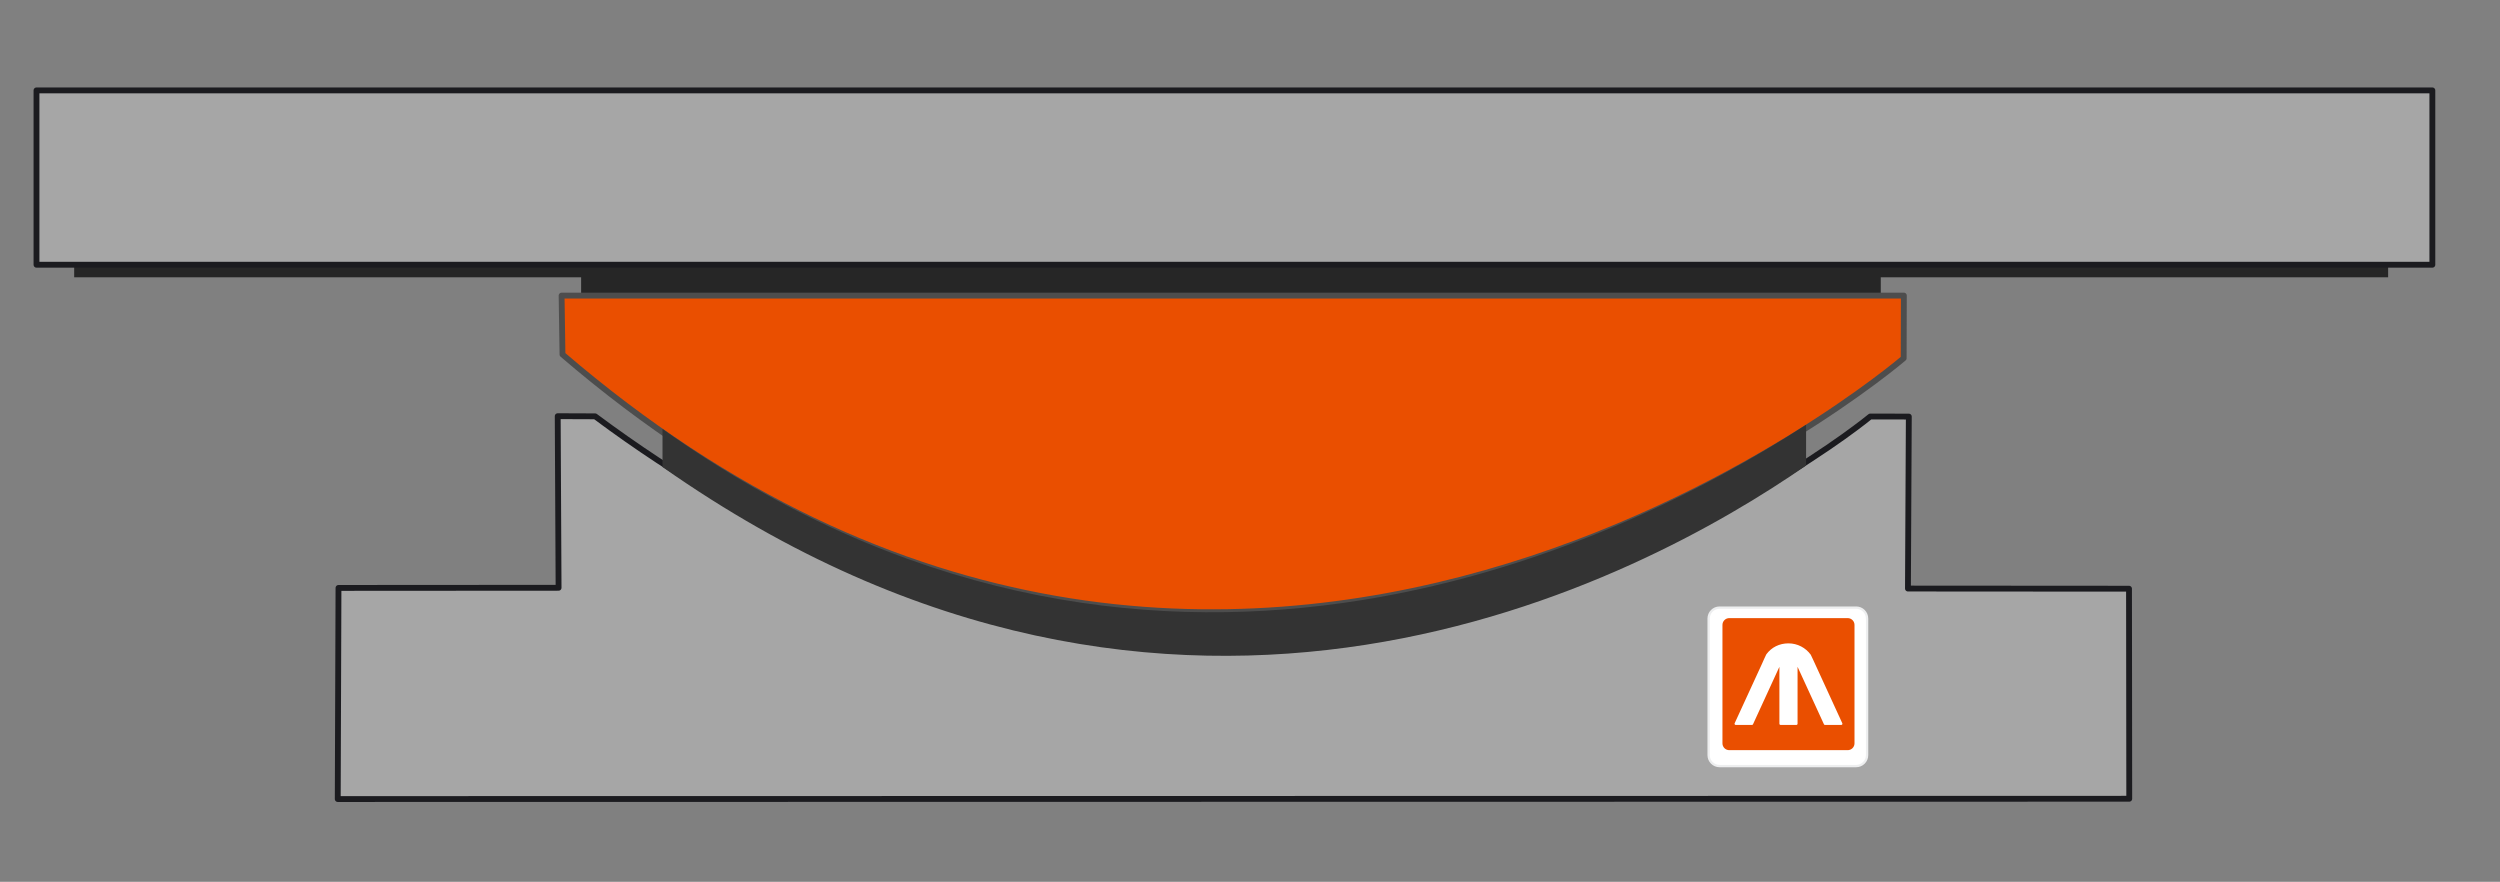 <?xml version="1.0" encoding="UTF-8" standalone="no"?>
<svg xmlns="http://www.w3.org/2000/svg" xmlns:xlink="http://www.w3.org/1999/xlink" xmlns:serif="http://www.serif.com/" width="100%" height="100%" viewBox="0 0 6600 2328" version="1.1" xml:space="preserve" style="fill-rule:evenodd;clip-rule:evenodd;stroke-linecap:round;stroke-linejoin:round;stroke-miterlimit:1.5;">
  <rect x="0" y="0" width="6600" height="2328" fill="#808080" stroke="none"/>
  <path id="Platte-unten" serif:id="Platte unten" d="M5621.22,2108.72l-0.622,-554.539l-583.611,-0.405l2.283,-454.006l-101.761,-0.166c0,-0 -1592.65,1319.68 -3366.38,-0.506l-98.766,-0.378l2.283,453l-581.028,0.384l-1.961,557.377l4729.56,-0.761Z" style="fill:#a6a6a6;stroke:#1b1b1f;stroke-width:15.44px;"></path>
  <rect id="MSM-oben" serif:id="MSM oben" x="1534.17" y="615.333" width="3431.05" height="232.656" style="fill:#262626;"></rect>
  <path id="Kalotte-oben" serif:id="Kalotte oben" d="M5026.17,780.333l-0.478,165.45c-0,0 -1765.16,1515.33 -3540.74,-9.95l-2.338,-155.5l3543.56,0Z" style="fill:#ea4f00;stroke:#4d4d4d;stroke-width:15.44px;"></path>
  <rect id="Edelstahl" x="195.833" y="607.889" width="6108.83" height="124.161" style="fill:#262626;"></rect>
  <rect id="Platte-oben" serif:id="Platte oben" x="96.333" y="238.611" width="6325.11" height="460.294" style="fill:#a6a6a6;stroke:#1b1b1f;stroke-width:15.44px;"></rect>
  <path id="MSM-unten" serif:id="MSM unten" d="M4768.06,1121.39l-0,107.578c-436.095,302.011 -1659.48,958.95 -3019.03,3.905l0,-100.355c1276.16,906.205 2501.76,323.139 3019.03,-11.128Z" style="fill:#333;"></path>
  <g id="Logo-MAURER" serif:id="Logo MAURER">
    <path d="M4929.11,1632.94c0,-15.927 -12.928,-28.855 -28.85,-28.855l-360.622,-0c-15.928,-0 -28.856,12.928 -28.856,28.855l0,360.623c0,15.927 12.928,28.855 28.856,28.855l360.622,0c15.922,0 28.85,-12.928 28.85,-28.855l0,-360.623Z" style="fill:#fff;stroke:#edeeef;stroke-width:6.17px;stroke-linecap:square;"></path>
    <path d="M4895.89,1649.78c-0,-9.911 -8.05,-17.961 -17.961,-17.961l-312.689,-0c-9.911,-0 -17.961,8.05 -17.961,17.961l-0,312.689c-0,9.911 8.05,17.955 17.961,17.955l312.689,0c9.911,0 17.961,-8.044 17.961,-17.955l-0,-312.689Z" style="fill:#ea4f00;"></path>
    <g>
      <path d="M4582.28,1910.72l70.516,-153.394c2.956,-6.822 5.739,-12.911 7.617,-16.989c1.961,-4.245 3.183,-7 4.861,-10.35l0.639,-1.111c12.711,-17.245 32.567,-27.317 55.611,-27.317c23.072,0 43.5,11.239 56.206,28.506l-35.256,16.189l0,164.466l-41.766,0l-0,-164.289l-0.078,0l-75.445,164.289l-42.905,0Zm195.45,-180.655l6.344,13.35l76.828,167.305l-42.906,0l-75.522,-164.466l35.256,-16.189Z" style="fill:#fff;stroke:#fff;stroke-width:6.17px;"></path>
    </g>
  </g>
</svg>
